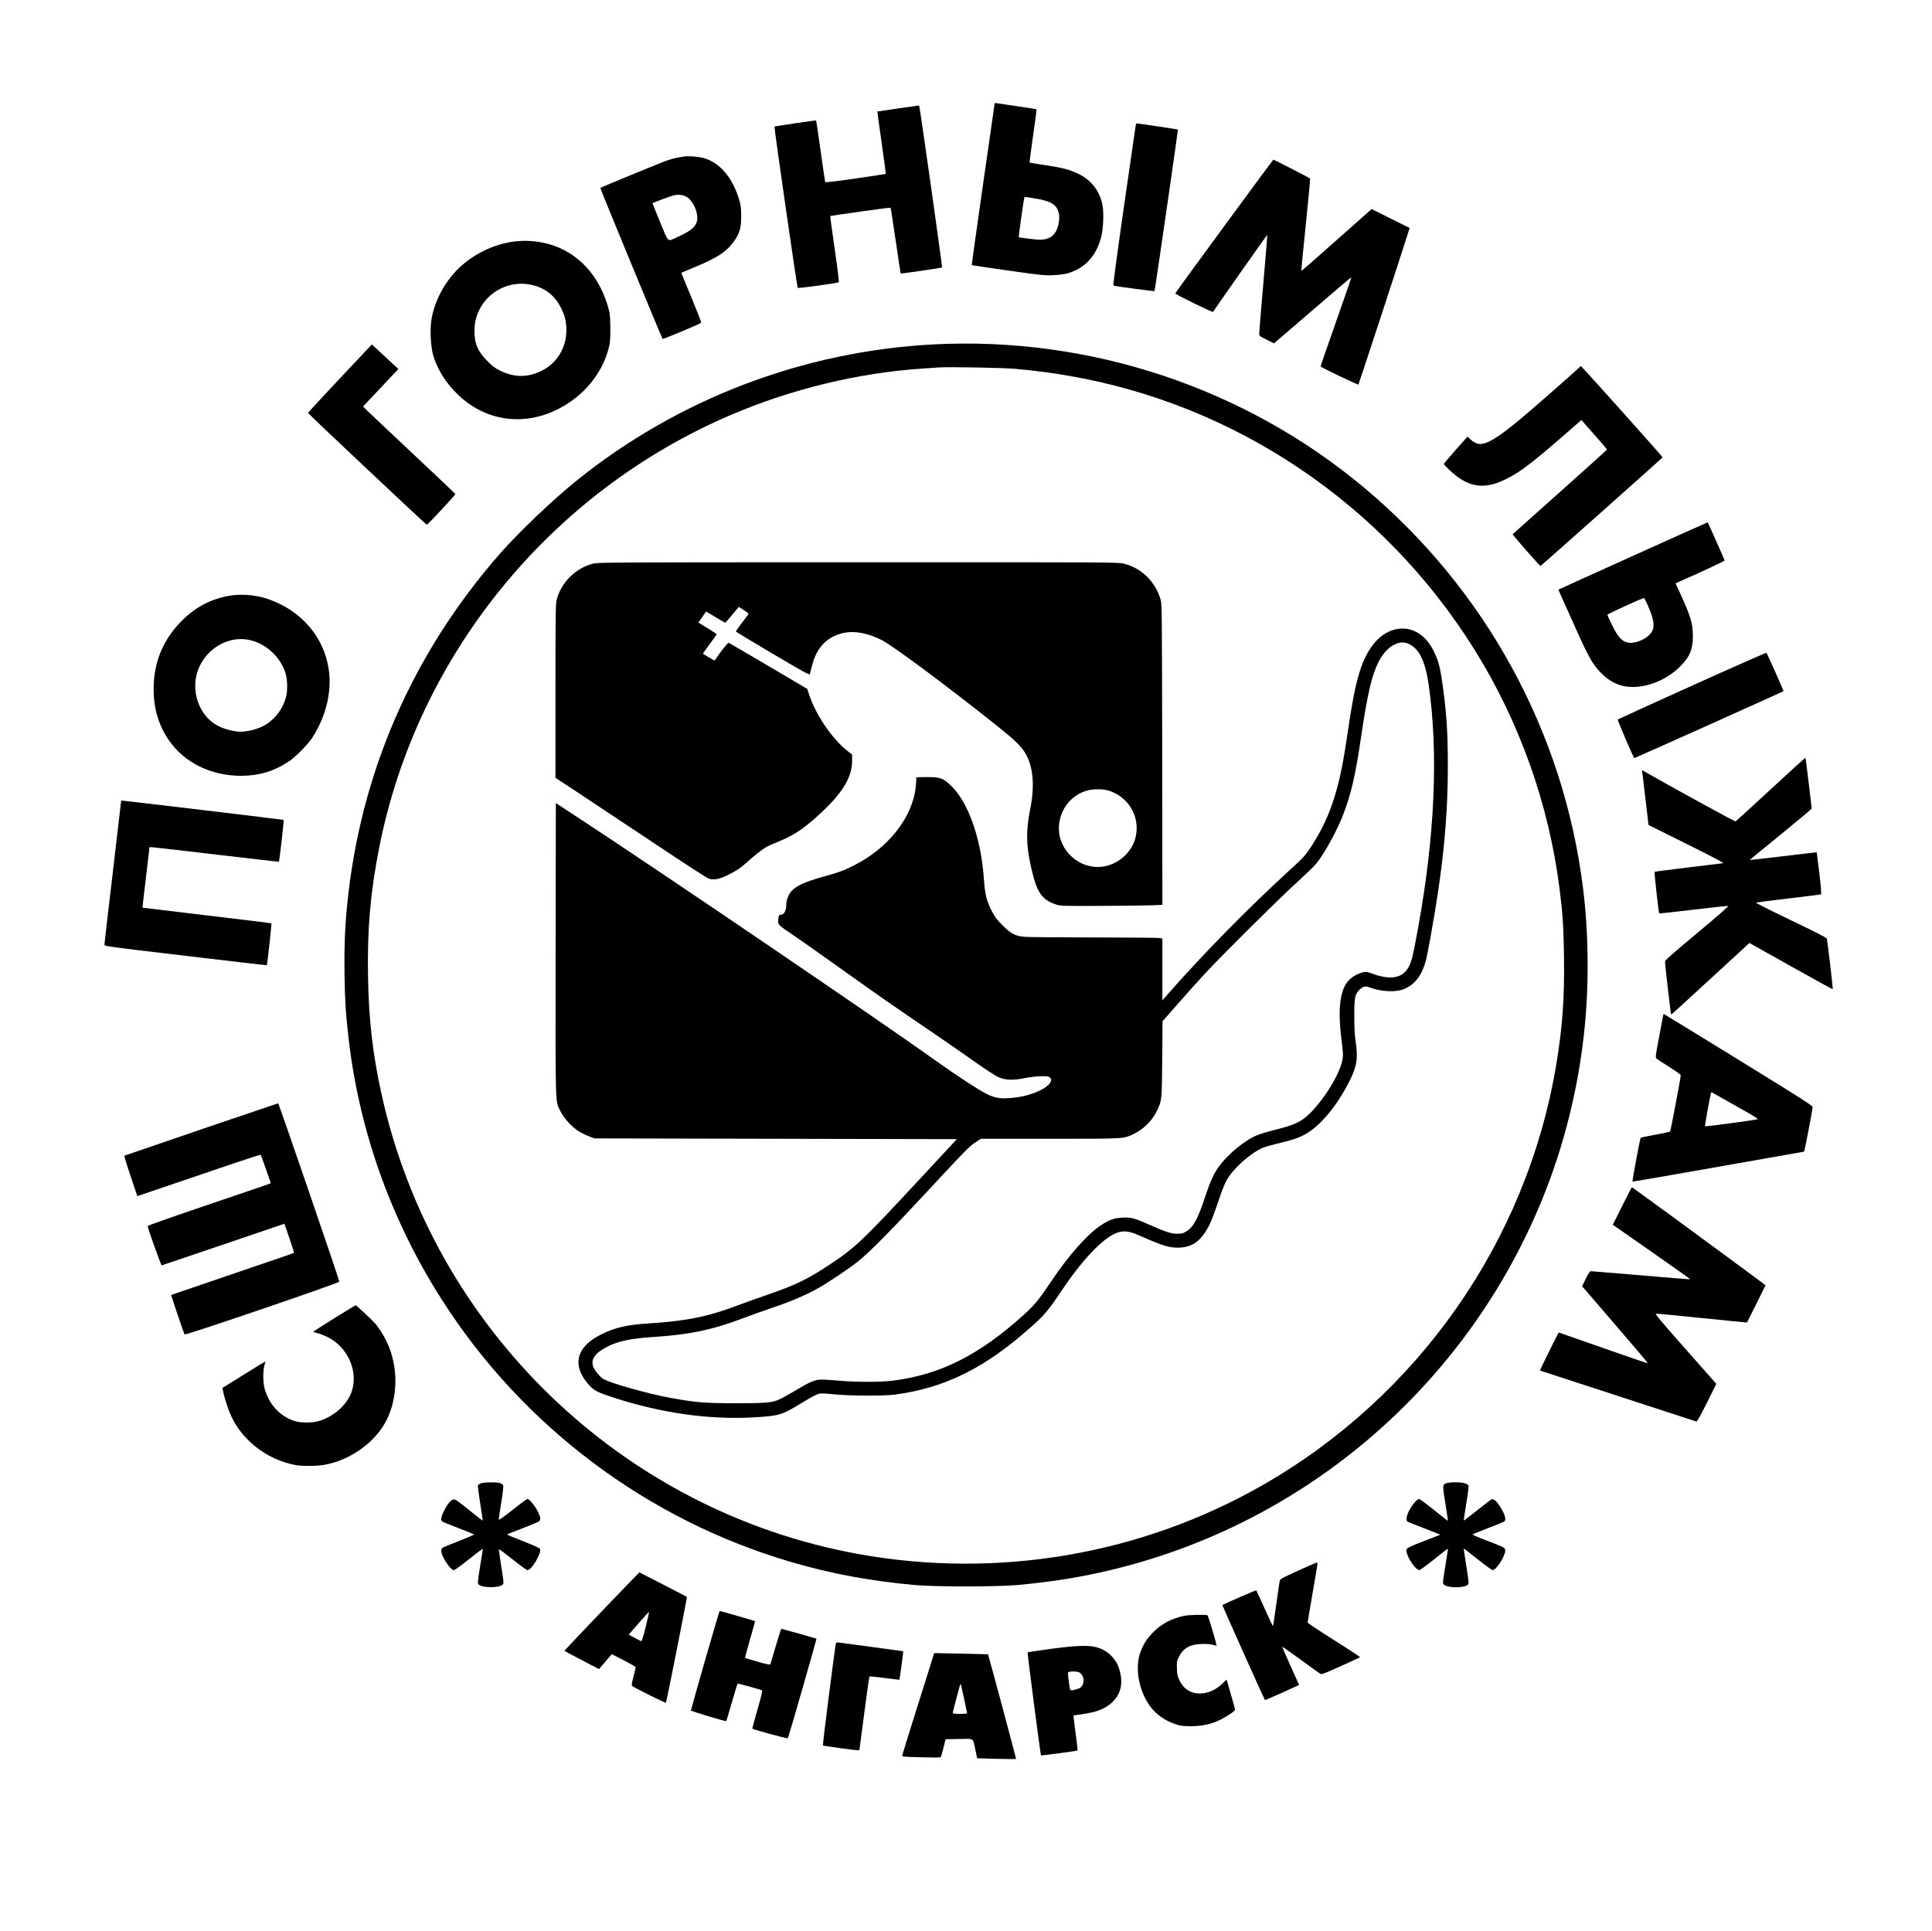 <?xml version="1.0" standalone="no"?>
<!DOCTYPE svg PUBLIC "-//W3C//DTD SVG 20010904//EN"
 "http://www.w3.org/TR/2001/REC-SVG-20010904/DTD/svg10.dtd">
<svg version="1.0" xmlns="http://www.w3.org/2000/svg"
 width="2553pt" height="2552pt" viewBox="0 0 2553 2552"
 preserveAspectRatio="xMidYMid meet">
<g transform="translate(0,2552) scale(0.1,-0.1)"
fill="#000000" stroke="none">
<path d="M12991 23090 c-84 -589 -152 -1072 -150 -1074 2 -2 218 -34 479 -71
438 -62 484 -67 595 -62 66 3 147 13 180 21 235 64 389 226 456 481 30 115 38
336 15 439 -41 182 -149 318 -318 400 -117 56 -206 79 -447 115 -105 15 -193
30 -195 32 -3 2 18 161 45 353 28 191 48 350 46 352 -2 2 -113 20 -248 39
-134 19 -257 37 -274 40 l-30 5 -154 -1070z m669 -190 c221 -34 300 -79 330
-191 7 -26 9 -67 5 -103 -21 -187 -117 -268 -298 -252 -84 8 -231 27 -235 31
-4 3 66 501 73 523 3 7 14 10 27 8 13 -3 57 -10 98 -16z"/>
<path d="M11870 24087 c-151 -22 -276 -40 -277 -41 -1 -1 25 -186 57 -411 32
-225 57 -411 55 -413 -1 -2 -182 -29 -400 -61 -267 -39 -398 -54 -401 -47 -2
6 -29 191 -60 411 -31 220 -58 401 -59 403 -4 4 -546 -76 -551 -81 -7 -7 298
-2121 307 -2131 8 -10 528 62 543 75 5 4 -18 191 -54 439 -34 237 -61 432 -59
434 8 7 792 116 797 111 3 -3 33 -199 68 -436 34 -237 64 -432 66 -434 5 -4
541 74 547 81 5 5 -280 2026 -298 2109 l-6 31 -275 -39z"/>
<path d="M15006 23853 c-4 -21 -73 -503 -155 -1071 -100 -701 -145 -1035 -137
-1037 29 -9 538 -77 542 -72 6 6 313 2130 309 2135 -3 3 -524 81 -547 82 -3 0
-9 -17 -12 -37z"/>
<path d="M9060 23454 c-77 -9 -159 -26 -234 -51 -76 -25 -882 -356 -893 -367
-5 -4 812 -1984 823 -1995 6 -7 506 203 510 214 3 6 -56 156 -130 335 -75 178
-134 325 -133 325 1 1 87 37 192 81 287 119 410 201 505 336 76 108 95 176 94
333 0 112 -4 143 -28 220 -90 297 -260 492 -478 549 -60 15 -176 25 -228 20z
m10 -534 c71 -36 142 -169 144 -271 2 -109 -60 -171 -260 -261 -140 -64 -114
-86 -232 198 -56 136 -101 248 -100 249 10 8 227 88 270 100 63 18 124 13 178
-15z"/>
<path d="M16176 22530 c-356 -484 -646 -884 -646 -888 0 -12 493 -254 499
-244 78 116 715 1022 717 1019 2 -1 -21 -286 -51 -632 -30 -347 -55 -647 -55
-667 0 -38 0 -38 98 -87 l97 -49 510 439 c280 241 510 437 512 435 2 -2 -89
-267 -203 -590 -114 -323 -205 -588 -203 -590 20 -19 493 -245 499 -239 6 6
553 1675 650 1984 l27 86 -251 125 -251 125 -310 -275 c-553 -490 -616 -545
-619 -541 -2 2 25 276 59 609 35 333 60 608 56 611 -8 9 -476 249 -484 249 -3
0 -296 -396 -651 -880z"/>
<path d="M6802 22329 c-287 -33 -587 -186 -782 -397 -168 -181 -284 -414 -320
-644 -20 -126 -8 -352 24 -463 56 -190 168 -367 330 -523 367 -352 877 -421
1337 -180 319 166 557 452 646 773 25 91 28 115 28 275 0 112 -5 195 -13 230
-113 467 -414 796 -822 900 -140 36 -285 46 -428 29z m241 -578 c182 -47 306
-153 386 -333 41 -92 56 -161 55 -268 -1 -228 -126 -431 -326 -530 -187 -91
-359 -91 -548 1 -69 34 -101 58 -170 128 -127 128 -170 228 -170 396 0 102 17
181 59 270 125 267 427 409 714 336z"/>
<path d="M12345 20969 c-1730 -89 -3389 -722 -4730 -1804 -313 -253 -764 -683
-1007 -960 -1165 -1332 -1852 -2914 -2022 -4660 -29 -289 -39 -581 -33 -925 6
-344 14 -464 48 -775 134 -1235 558 -2437 1234 -3496 1069 -1678 2720 -2918
4625 -3474 528 -154 1016 -245 1620 -302 266 -25 1104 -25 1370 0 470 44 844
105 1246 202 2562 618 4680 2440 5681 4889 291 712 484 1488 562 2266 60 590
53 1266 -20 1850 -257 2068 -1288 3953 -2899 5300 -1573 1315 -3614 1994
-5675 1889z m1065 -323 c257 -23 479 -52 710 -92 2208 -379 4160 -1695 5359
-3611 599 -957 990 -2056 1130 -3173 41 -323 52 -495 58 -877 8 -560 -19 -945
-103 -1448 -389 -2328 -1823 -4379 -3886 -5556 -1605 -916 -3494 -1238 -5328
-908 -3125 563 -5625 2973 -6309 6082 -117 529 -169 988 -178 1562 -10 630 31
1098 148 1693 498 2532 2254 4694 4644 5717 804 344 1682 557 2535 614 91 7
188 13 215 15 129 9 842 -4 1005 -18z"/>
<path d="M7832 18070 c-231 -61 -423 -255 -477 -482 -13 -54 -15 -229 -15
-1206 l0 -1142 233 -152 c127 -84 577 -383 999 -664 513 -343 779 -515 803
-520 80 -15 142 0 269 65 92 47 141 80 205 137 107 97 220 187 275 219 24 14
109 52 189 84 194 78 357 194 591 421 246 239 356 435 356 635 l0 83 -54 42
c-206 158 -430 487 -516 756 l-23 70 -512 302 c-282 166 -519 304 -526 307
-11 4 -114 -126 -184 -233 -4 -5 -155 83 -155 91 0 4 41 61 90 127 50 66 90
123 90 127 0 4 -54 41 -120 81 l-120 74 50 73 50 74 124 -74 c68 -41 126 -75
129 -75 3 0 45 47 93 105 l87 105 26 -17 c85 -55 101 -67 101 -75 0 -5 -39
-59 -86 -120 -47 -60 -83 -113 -79 -116 3 -4 223 -136 488 -293 383 -227 483
-282 488 -270 3 9 16 57 28 106 58 247 202 396 426 442 140 28 314 -5 489 -92
150 -75 839 -587 1518 -1127 244 -194 329 -276 386 -371 104 -172 127 -424 69
-722 -61 -304 -59 -488 8 -785 75 -333 138 -429 328 -493 60 -21 76 -21 607
-19 300 1 602 5 673 8 l127 6 -2 1987 c-3 1872 -4 1989 -21 2046 -71 240 -250
416 -483 475 -76 20 -125 20 -3513 19 -3348 0 -3438 -1 -3509 -19z m6809
-2996 c266 -78 424 -338 368 -606 -41 -199 -216 -363 -422 -399 -318 -54 -618
218 -593 541 16 222 168 408 377 464 73 20 203 20 270 0z"/>
<path d="M18475 17209 c-225 -32 -408 -238 -509 -571 -63 -207 -92 -360 -182
-958 -92 -613 -218 -984 -462 -1355 -74 -113 -91 -132 -305 -328 -527 -483
-1112 -1078 -1549 -1575 l-108 -122 0 409 0 408 -46 7 c-26 3 -416 6 -868 7
-452 0 -860 4 -907 8 -124 11 -181 41 -294 155 -73 73 -100 109 -137 181 -74
146 -92 218 -108 445 -38 531 -211 1012 -442 1225 -100 93 -135 105 -310 105
-137 0 -146 -1 -141 -18 2 -10 0 -63 -7 -117 -45 -404 -369 -812 -827 -1038
-130 -65 -180 -83 -390 -142 -249 -70 -359 -120 -426 -194 -37 -41 -67 -119
-67 -175 -1 -85 -29 -136 -76 -136 -18 0 -23 -7 -28 -44 -12 -77 -3 -89 113
-168 165 -111 369 -255 836 -588 427 -304 508 -361 1135 -788 179 -122 420
-290 536 -372 116 -82 242 -164 280 -182 92 -43 195 -49 344 -18 136 27 296
36 330 18 79 -42 -7 -141 -183 -208 -101 -39 -184 -58 -307 -70 -148 -14 -225
-2 -337 55 -114 58 -377 230 -673 441 -746 533 -3562 2447 -4648 3160 l-367
241 -3 -1934 c-2 -2148 -7 -1996 65 -2141 44 -90 149 -205 236 -260 34 -22 96
-52 137 -68 l75 -29 2395 -5 2394 -5 -469 -505 c-798 -859 -870 -927 -1230
-1165 -276 -182 -446 -264 -800 -385 -126 -43 -306 -107 -400 -143 -390 -148
-678 -206 -1170 -237 -290 -18 -447 -54 -632 -146 -319 -157 -387 -393 -185
-638 83 -100 115 -119 330 -190 640 -211 1287 -303 1887 -267 322 20 353 29
601 179 167 101 205 121 248 133 19 6 91 3 196 -8 204 -21 650 -23 795 -5 676
87 1217 358 1843 925 151 136 204 201 382 466 266 397 537 680 715 747 88 33
162 26 290 -30 335 -147 413 -170 545 -164 175 8 288 95 393 303 22 44 72 177
112 296 46 140 87 244 116 295 87 153 312 354 474 424 28 12 122 39 210 60
184 45 246 65 331 108 207 104 436 376 610 721 95 191 111 298 77 523 -12 78
-17 179 -17 328 -1 243 8 291 67 348 49 47 76 54 134 33 158 -60 359 -68 467
-18 143 66 231 187 282 387 7 30 34 165 58 300 160 876 229 1555 228 2265 0
433 -16 679 -68 1060 -33 234 -54 318 -115 443 -105 218 -280 329 -474 301z
m153 -205 c130 -65 208 -231 252 -539 128 -905 81 -1983 -140 -3205 -75 -414
-93 -479 -151 -558 -85 -116 -240 -131 -468 -45 -57 21 -70 23 -109 13 -90
-22 -173 -76 -217 -140 -92 -132 -115 -376 -70 -735 26 -213 26 -220 11 -296
-44 -212 -304 -606 -498 -756 -87 -66 -172 -100 -383 -153 -104 -26 -221 -61
-259 -79 -103 -47 -229 -136 -333 -235 -178 -169 -240 -275 -337 -570 -98
-298 -158 -407 -254 -463 -40 -24 -58 -28 -117 -28 -82 1 -153 24 -369 120
-198 88 -238 99 -355 93 -108 -6 -164 -25 -271 -93 -180 -115 -430 -394 -660
-736 -177 -263 -231 -330 -378 -461 -584 -527 -1098 -785 -1719 -864 -170 -22
-503 -21 -738 1 -99 9 -206 15 -237 12 -71 -6 -146 -40 -323 -147 -74 -44
-162 -94 -197 -110 -104 -49 -173 -55 -593 -55 -409 1 -518 10 -851 70 -293
53 -791 193 -890 250 -43 25 -115 111 -133 158 -39 101 21 187 187 271 142 72
315 108 597 126 480 30 786 94 1190 247 94 36 274 100 400 143 250 85 430 162
595 255 143 80 410 260 533 358 154 123 453 427 981 997 418 450 488 522 558
568 l81 52 910 0 c1010 0 972 -2 1113 66 130 64 244 179 305 309 62 131 62
134 67 679 l4 498 207 237 c114 130 272 306 351 391 223 241 938 952 1217
1208 235 217 256 239 328 348 90 134 216 374 273 519 112 283 171 531 247
1050 87 589 143 826 235 1004 55 105 125 182 202 220 78 39 134 41 206 5z"/>
<path d="M4492 20520 c-232 -247 -422 -453 -422 -457 0 -10 1560 -1478 1570
-1478 12 0 381 397 378 406 -2 4 -250 240 -553 524 -302 284 -577 543 -609
575 l-59 58 234 248 233 247 -66 61 c-37 34 -116 107 -175 163 l-109 101 -422
-448z"/>
<path d="M20876 20671 c-11 -17 -600 -535 -773 -679 -360 -300 -505 -377 -609
-324 -21 11 -53 34 -70 51 l-32 31 -156 -176 c-86 -97 -156 -181 -156 -185 0
-14 108 -118 173 -166 205 -151 395 -161 647 -35 208 104 343 209 955 744 l42
37 169 -191 c93 -105 169 -194 169 -199 0 -4 -280 -257 -621 -561 -342 -304
-623 -556 -625 -559 -4 -7 358 -419 367 -419 7 0 1614 1430 1614 1436 0 10
-1064 1199 -1076 1202 -7 2 -15 -1 -18 -7z"/>
<path d="M21581 18175 c-541 -244 -985 -445 -986 -447 -3 -3 39 -97 288 -648
56 -124 127 -263 158 -310 99 -151 220 -254 352 -300 240 -84 585 19 807 240
129 128 170 226 170 405 0 161 -28 257 -163 553 l-66 143 52 23 c304 134 597
271 597 278 0 7 -217 497 -224 505 -1 1 -444 -198 -985 -442z m191 -649 c78
-179 95 -267 64 -339 -42 -99 -228 -186 -335 -157 -74 20 -123 76 -196 224
-36 72 -65 136 -65 141 1 11 469 225 484 221 5 -1 27 -42 48 -90z"/>
<path d="M3000 17641 c-241 -49 -442 -161 -619 -347 -234 -244 -351 -538 -351
-879 0 -258 64 -475 199 -674 202 -298 558 -474 956 -474 242 1 438 60 636
193 86 58 245 219 303 307 172 263 255 576 226 856 -47 456 -356 828 -817 983
-164 55 -367 69 -533 35z m330 -587 c205 -58 379 -227 442 -429 29 -91 30
-242 4 -330 -49 -165 -162 -303 -308 -375 -87 -42 -201 -70 -289 -70 -82 0
-199 29 -285 70 -189 91 -313 303 -314 535 -1 395 383 701 750 599z"/>
<path d="M22360 16459 c-536 -242 -979 -444 -983 -448 -6 -6 202 -491 219
-510 3 -3 1958 874 1972 885 4 3 -216 496 -226 506 -4 4 -446 -191 -982 -433z"/>
<path d="M23399 15089 c-250 -231 -459 -422 -465 -425 -9 -4 -942 508 -1193
654 l-44 26 6 -40 c3 -21 22 -185 43 -363 l38 -324 505 -251 c350 -174 497
-252 481 -254 -13 -2 -221 -27 -462 -56 -240 -29 -440 -55 -444 -58 -6 -6 53
-536 61 -549 2 -3 203 19 447 48 244 29 452 52 463 50 13 -1 -110 -110 -405
-356 -285 -237 -426 -360 -428 -375 -3 -21 75 -697 81 -703 3 -3 112 96 738
672 l296 273 549 -308 c302 -169 551 -306 552 -304 6 4 -70 646 -78 669 -6 14
-142 84 -478 245 -259 124 -465 228 -459 231 7 3 200 28 430 55 230 27 423 52
429 55 8 5 2 85 -21 280 -18 151 -33 274 -34 275 -1 1 -200 -22 -442 -51 -242
-29 -441 -52 -443 -50 -1 1 182 152 408 335 225 184 410 339 410 344 -1 28
-79 669 -82 672 -3 2 -209 -186 -459 -417z"/>
<path d="M1600 14928 c0 -7 -50 -431 -110 -942 -61 -511 -110 -939 -110 -950
0 -21 28 -25 1072 -148 590 -70 1073 -126 1074 -125 6 7 65 549 61 554 -3 3
-387 50 -854 105 -466 55 -849 101 -850 102 -1 1 19 182 46 401 l47 400 45 -3
c24 -1 408 -45 852 -98 445 -52 811 -94 813 -92 6 6 68 548 63 552 -3 4 -2118
256 -2141 256 -5 0 -8 -6 -8 -12z"/>
<path d="M21975 12088 c-3 -18 -28 -148 -54 -288 -45 -239 -47 -256 -31 -270
9 -9 85 -58 168 -110 85 -54 152 -102 152 -110 0 -31 -133 -735 -141 -744 -5
-5 -93 -24 -195 -42 -103 -19 -190 -37 -194 -41 -9 -10 -113 -573 -108 -579 3
-2 512 86 1132 196 620 110 1130 200 1135 200 6 0 105 512 114 587 2 20 -122
99 -981 628 -541 333 -985 605 -987 605 -2 0 -7 -15 -10 -32z m973 -1189 c218
-122 289 -165 275 -171 -26 -10 -686 -99 -692 -93 -4 5 39 253 71 408 9 46 11
48 31 34 12 -7 154 -87 315 -178z"/>
<path d="M2660 10595 c-553 -189 -1009 -346 -1015 -348 -6 -2 29 -120 80 -269
l90 -266 500 170 c275 93 641 217 812 276 172 58 315 103 318 100 3 -2 34 -88
70 -190 l64 -186 -172 -60 c-95 -32 -461 -157 -814 -277 -354 -120 -643 -223
-642 -229 1 -27 178 -521 185 -519 10 2 1515 513 1580 536 l42 15 66 -191 c36
-105 64 -193 61 -195 -2 -3 -368 -128 -812 -279 -444 -151 -809 -276 -811
-277 -3 -3 167 -506 177 -522 9 -15 2046 680 2045 698 -3 34 -800 2358 -809
2357 -5 -1 -462 -156 -1015 -344z"/>
<path d="M21436 9582 l-124 -248 514 -359 c283 -197 513 -360 510 -362 -2 -2
-293 21 -646 52 -354 30 -652 55 -664 55 -18 0 -31 -19 -71 -99 l-49 -100 50
-57 c27 -32 223 -260 437 -508 213 -247 385 -451 383 -453 -2 -3 -268 88 -589
201 -322 113 -587 206 -589 206 -6 0 -252 -499 -248 -503 3 -2 466 -153 1030
-336 564 -184 1030 -336 1037 -338 7 -3 60 90 138 246 l125 252 -408 462
c-334 377 -405 463 -388 465 12 2 287 -24 610 -58 324 -33 590 -59 591 -58 5
6 245 488 245 492 0 6 -1758 1296 -1765 1296 -3 0 -61 -112 -129 -248z"/>
<path d="M4417 8098 c-152 -95 -277 -175 -277 -178 0 -3 24 -11 53 -18 28 -6
90 -31 137 -53 274 -136 415 -472 310 -740 -68 -172 -249 -324 -445 -374 -73
-19 -213 -19 -280 -1 -204 54 -361 219 -420 441 -21 78 -21 234 -1 300 8 27
14 50 13 52 -2 1 -130 -77 -285 -174 l-282 -175 6 -37 c12 -66 55 -205 89
-290 143 -350 477 -617 865 -692 95 -18 298 -16 403 5 298 58 588 249 752 496
177 266 220 663 108 997 -44 134 -126 280 -211 378 -38 44 -243 235 -253 235
-3 0 -130 -78 -282 -172z"/>
<path d="M6354 5916 c-18 -8 -35 -19 -39 -25 -3 -6 10 -113 30 -237 20 -124
35 -227 33 -229 -2 -2 -48 33 -103 77 -263 212 -263 211 -294 198 -34 -14 -80
-75 -121 -162 -32 -67 -38 -109 -17 -125 6 -6 102 -45 212 -87 110 -42 203
-80 208 -85 4 -4 -86 -43 -200 -87 -113 -43 -212 -85 -220 -92 -27 -28 -9 -92
53 -190 41 -64 80 -102 104 -102 10 0 99 65 199 145 99 80 181 140 181 134 0
-6 -16 -110 -36 -232 -35 -217 -35 -220 -17 -239 45 -44 270 -45 314 -1 18 17
17 27 -17 241 -20 123 -34 226 -31 228 3 3 84 -58 181 -135 97 -78 185 -141
196 -141 30 0 87 67 130 153 39 78 45 101 34 130 -3 8 -102 52 -220 98 -118
46 -214 86 -214 89 0 3 94 40 208 84 114 43 213 86 220 94 20 25 14 55 -24
132 -38 74 -110 160 -135 160 -8 0 -96 -65 -196 -145 -124 -98 -183 -139 -183
-127 0 9 16 111 34 227 22 134 31 216 25 226 -5 9 -23 22 -40 28 -45 16 -217
13 -255 -3z"/>
<path d="M19103 5915 c-42 -18 -42 -29 1 -292 18 -112 31 -203 29 -203 -2 0
-85 65 -184 145 -100 80 -188 145 -197 145 -25 0 -95 -81 -131 -154 -37 -72
-45 -131 -21 -146 8 -5 93 -39 190 -76 96 -37 191 -74 209 -82 l35 -14 -214
-83 c-144 -55 -219 -89 -228 -103 -12 -18 -12 -28 3 -71 31 -94 121 -211 162
-211 8 0 92 61 186 136 95 75 177 141 183 145 11 9 10 1 -40 -309 -21 -132
-22 -145 -7 -163 21 -26 126 -43 210 -34 78 8 110 22 117 49 2 12 -11 120 -31
240 -19 120 -34 220 -33 221 2 2 84 -62 183 -141 99 -79 189 -144 199 -144 48
0 166 183 166 257 0 40 5 37 -272 144 -92 35 -164 67 -160 71 4 3 97 41 207
83 110 42 206 82 213 87 31 26 8 100 -62 207 -50 75 -83 99 -112 83 -11 -6
-95 -71 -189 -146 -93 -74 -171 -134 -172 -132 -2 2 13 103 33 225 20 122 33
229 30 237 -3 8 -21 21 -41 29 -46 20 -218 20 -262 0z"/>
<path d="M17150 4761 c-230 -106 -235 -108 -241 -142 -4 -19 -24 -159 -45
-311 -21 -153 -40 -278 -43 -278 -4 0 -53 105 -110 233 -57 127 -107 235 -110
239 -5 5 -435 -182 -448 -195 -3 -3 553 -1244 562 -1255 2 -2 104 43 228 98
l224 102 -113 251 c-63 137 -112 252 -110 254 2 2 111 -74 242 -170 132 -96
248 -180 260 -187 18 -11 49 0 270 100 137 61 252 115 256 118 3 4 -151 106
-343 226 -192 121 -349 226 -349 233 0 8 29 183 65 388 36 206 65 381 65 390
0 8 -6 15 -12 14 -7 -1 -119 -49 -248 -108z"/>
<path d="M7975 4249 c-258 -270 -480 -503 -493 -519 l-23 -28 83 -45 c46 -24
148 -78 228 -120 l145 -75 85 98 84 99 158 -81 c87 -45 158 -86 158 -92 0 -6
-14 -63 -30 -126 -22 -86 -26 -116 -17 -122 58 -38 441 -228 447 -221 7 7 282
1395 277 1399 -9 6 -626 324 -628 324 -2 0 -215 -221 -474 -491z m558 -228
c-26 -105 -52 -191 -58 -191 -5 0 -45 20 -88 44 l-79 43 132 152 c73 83 134
150 137 148 2 -2 -18 -90 -44 -196z"/>
<path d="M9317 3578 c-103 -359 -187 -658 -187 -663 0 -10 460 -148 467 -141
2 1 35 112 74 247 39 134 73 246 75 248 5 5 307 -78 324 -89 7 -4 -12 -87 -61
-254 -39 -136 -69 -249 -67 -252 13 -12 462 -134 468 -127 10 10 384 1313 379
1317 -5 3 -449 128 -463 130 -4 1 -38 -102 -75 -229 -37 -126 -69 -235 -72
-241 -3 -7 -59 4 -166 35 -89 25 -164 48 -167 51 -2 3 26 113 65 244 38 132
68 240 67 242 -4 3 -460 134 -468 134 -3 0 -90 -294 -193 -652z"/>
<path d="M15645 4165 c-167 -37 -291 -102 -400 -210 -92 -92 -144 -175 -182
-290 -67 -208 -9 -502 139 -701 78 -104 195 -186 333 -231 69 -23 97 -26 205
-26 147 0 272 28 391 88 87 43 189 113 189 129 0 11 -39 153 -91 330 l-21 69
-51 -50 c-91 -88 -196 -134 -305 -134 -116 0 -211 60 -264 168 -28 58 -33 78
-36 162 -3 92 -2 98 30 161 59 115 155 164 323 164 50 0 107 -6 128 -13 21 -7
40 -11 42 -9 7 7 -108 393 -119 400 -18 13 -247 7 -311 -7z"/>
<path d="M11046 3801 c-12 -42 -178 -1342 -172 -1348 7 -7 401 -62 452 -63
l30 0 64 483 c34 265 66 485 69 490 4 4 94 -5 200 -19 106 -14 194 -24 196
-22 4 4 54 372 51 375 -1 1 -191 27 -421 58 -231 30 -430 57 -442 59 -14 2
-24 -3 -27 -13z"/>
<path d="M13880 3728 c-162 -22 -298 -43 -301 -46 -5 -6 170 -1352 177 -1361
4 -4 477 58 483 65 3 2 -9 107 -26 232 -16 125 -29 228 -28 230 1 1 51 9 111
17 195 27 310 72 399 156 120 113 151 260 94 444 -33 108 -113 202 -216 254
-126 63 -277 65 -693 9z m388 -314 c52 -36 67 -115 32 -171 -14 -24 -32 -36
-71 -47 -77 -23 -87 -21 -93 17 -18 112 -27 190 -22 203 8 20 124 19 154 -2z"/>
<path d="M12136 3009 c-115 -365 -211 -673 -213 -685 -5 -21 -1 -21 248 -28
138 -4 255 -4 260 1 4 4 21 60 36 123 l29 115 177 3 c207 3 181 20 217 -149
l22 -106 255 -7 c140 -4 257 -5 260 -3 3 4 -365 1376 -371 1384 -1 1 -161 5
-356 9 l-355 7 -209 -664z m604 61 c22 -102 40 -189 40 -193 0 -4 -43 -7 -95
-7 -63 0 -95 4 -95 11 0 11 58 237 87 339 9 30 17 51 19 45 2 -5 21 -93 44
-195z"/>
</g>
</svg>

